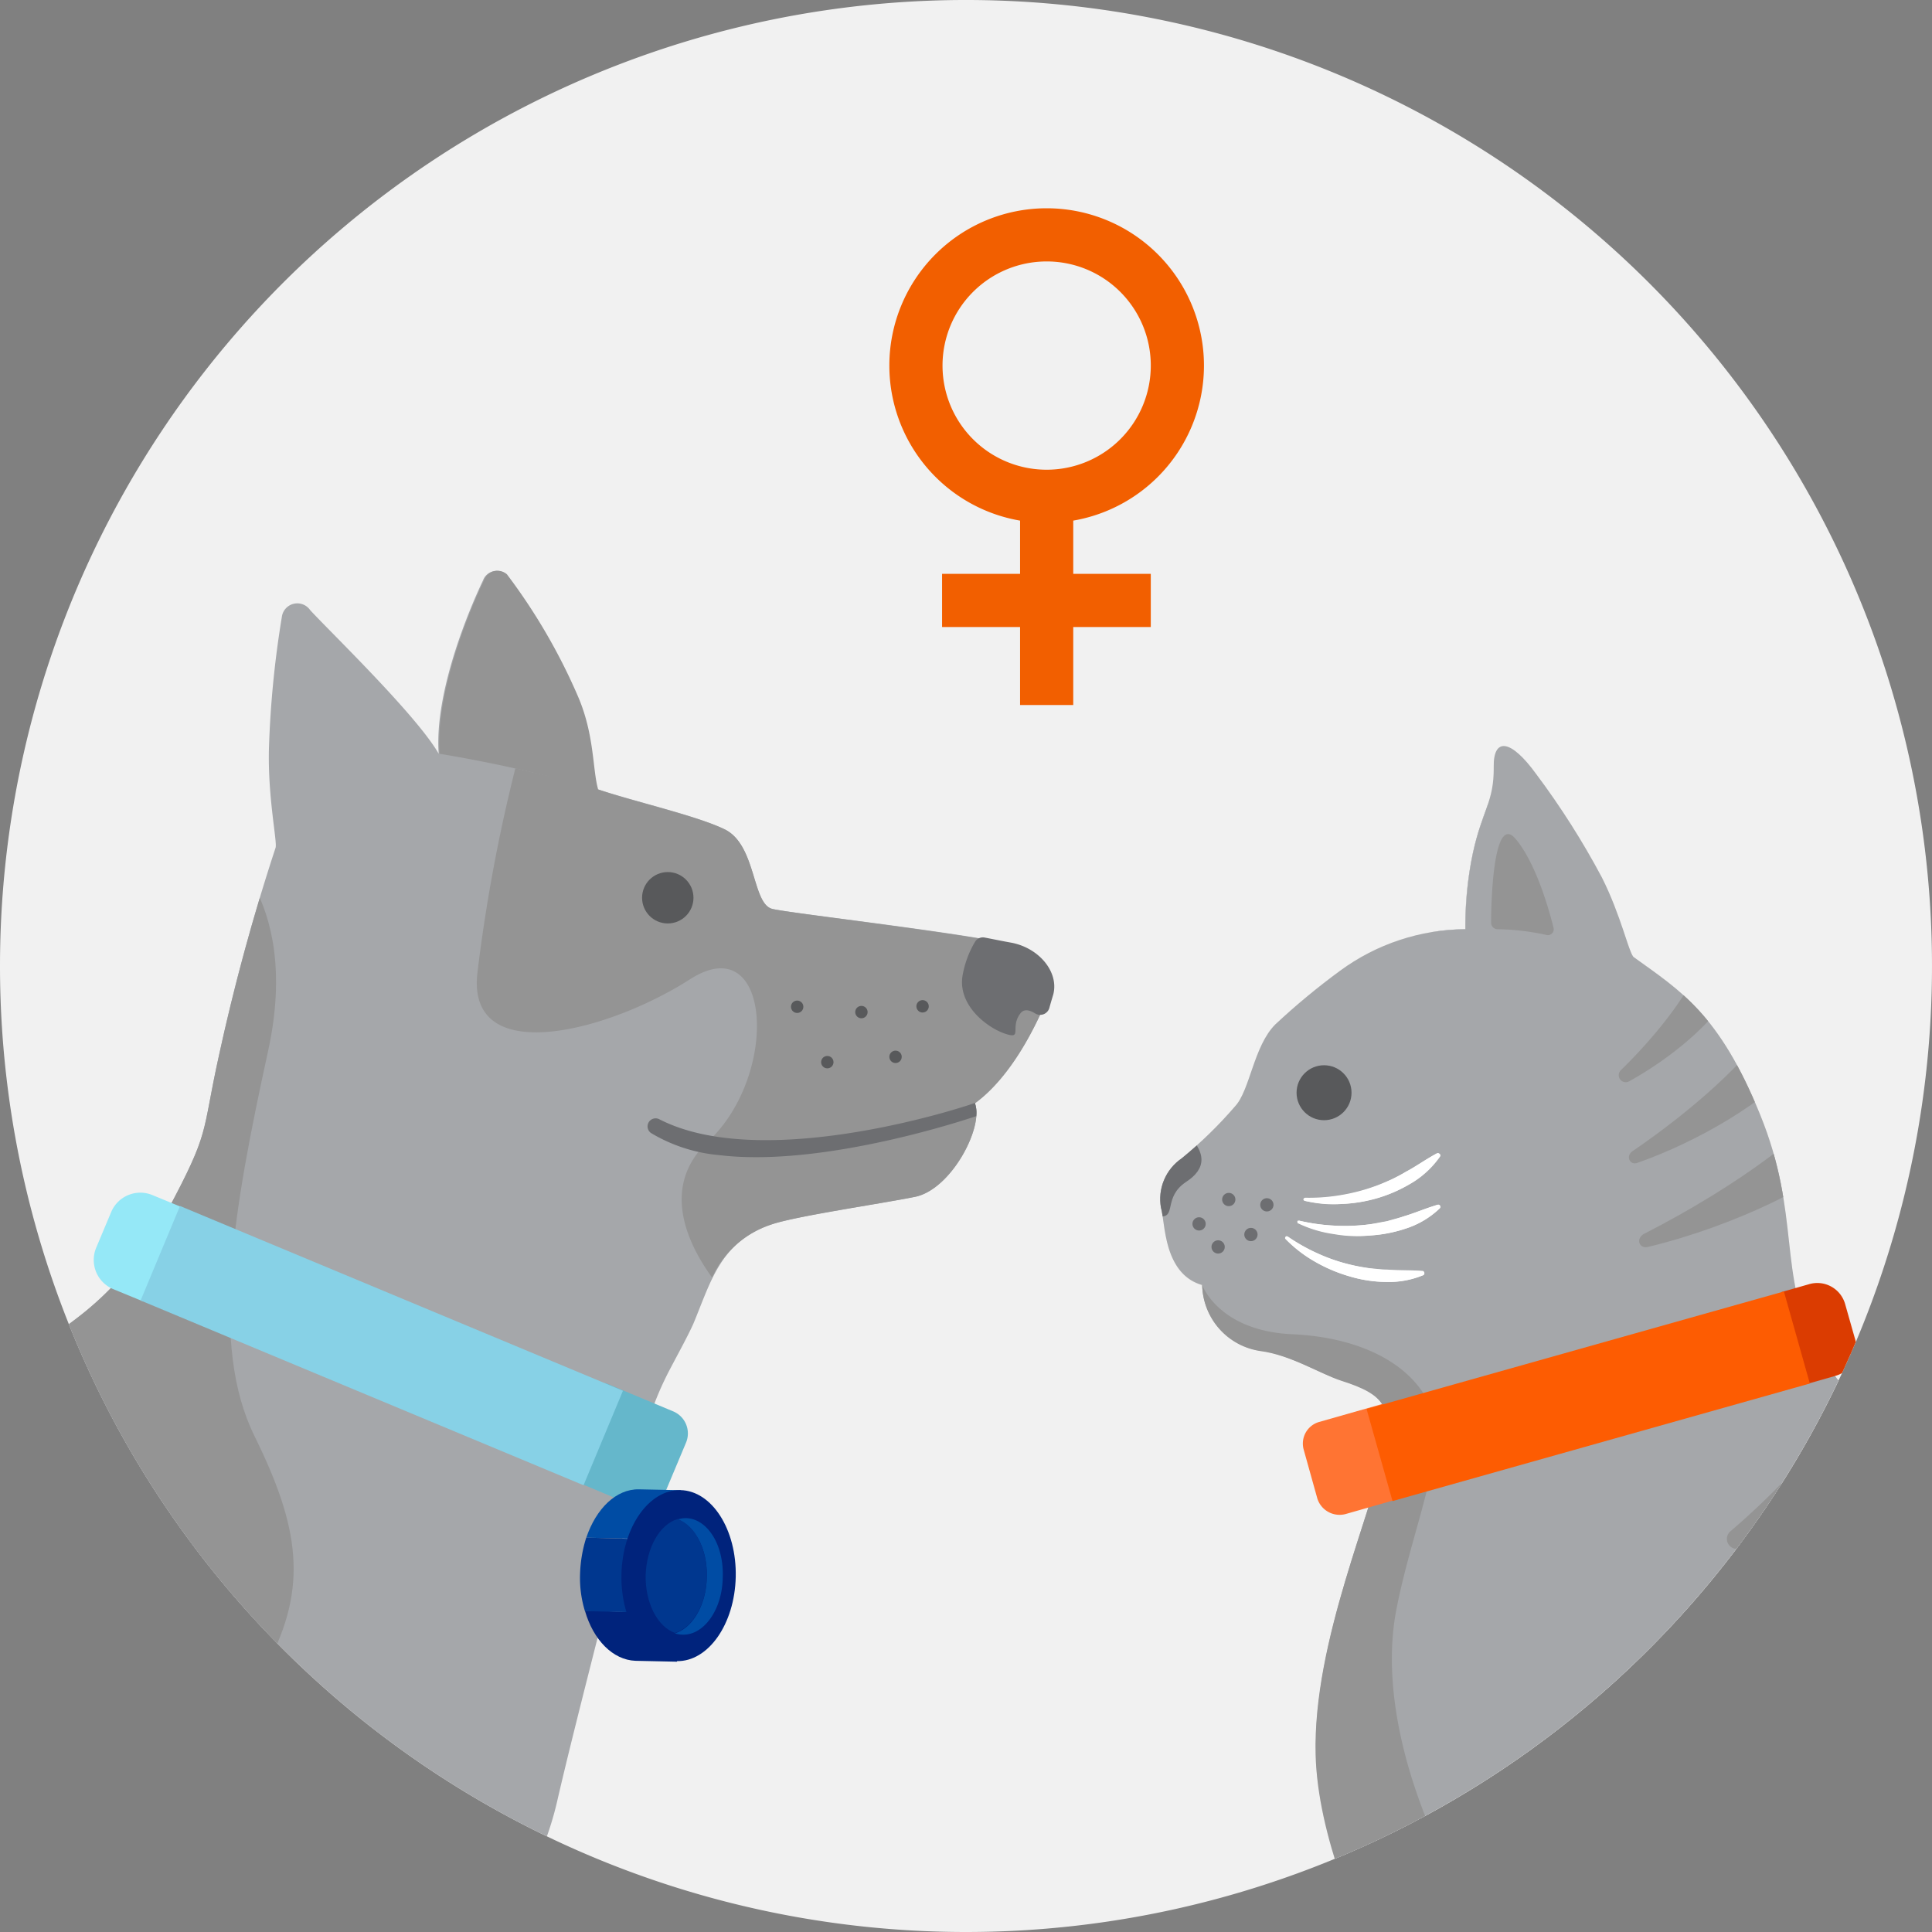 <svg id="Female_pet" xmlns="http://www.w3.org/2000/svg" xmlns:xlink="http://www.w3.org/1999/xlink" width="130" height="130" viewBox="0 0 130 130">
  <rect x="0" y="0" width="130" height="130" fill="#808080" stroke="none"/>
  <defs>
    <clipPath id="clip-path">
      <path id="Path_677" data-name="Path 677" d="M65,130A65,65,0,1,0,0,65a65,65,0,0,0,65,65"/>
    </clipPath>
    <clipPath id="clip-path-2">
      <path id="Path_674" data-name="Path 674" d="M325.34,226.309a73.215,73.215,0,0,1-9.631-7.156c-5.844-5.248-8.259-7.424-9.839-10.346-2.624-4.83-1.014-8.856-3.787-15.654-2.743-6.739-5.307-8.289-8.5-10.585-.3-.209-.865-2.833-2.147-5.367a53.52,53.52,0,0,0-4.413-6.947c-1.729-2.385-2.892-2.475-2.862-.477.03,2.356-.775,2.892-1.4,5.784a23.016,23.016,0,0,0-.507,5.128,14.378,14.378,0,0,0-8.438,2.8,47.556,47.556,0,0,0-4.353,3.608c-1.461,1.461-1.7,4.443-2.713,5.516a28.779,28.779,0,0,1-3.578,3.489,3.319,3.319,0,0,0-1.4,3.339c.3.984.149,4.472,2.773,5.218a4.575,4.575,0,0,0,3.906,4.413c2.057.268,4,1.521,5.456,2,3.011.954,3.369,1.819,2.922,4.443-.686,4.145-4.86,13.03-4.651,20.752.149,5.4,2.833,11.509,4.741,15.5l50.39,3.7Z" transform="translate(-261.674 -168.364)"/>
    </clipPath>
    <clipPath id="clip-path-4">
      <path id="Path_680" data-name="Path 680" d="M-248.643,244.662s-4.353,8.826-18.486,21.11c-.686.6.388,2.057,1.1,2.177,4.92.835,9.989.268,11.6,3.966,4.174,4.5,1.849,8.408-2.355,8.557a41.47,41.47,0,0,1-8.8-1.193c-2.713-.626-16.459-.089-21.289-1.342a65.146,65.146,0,0,0-13.865-1.67c-2.206-.119-3.071-2.087-1.849-4.92.6-1.4-1.342-2.594-3.31-4.353-.865-.775-3.071.805-4.115,1.372-10.525,5.844-23.048,7.275-34.378,2.713-22.392-9.034-14.014-30.741-3.339-37.151,15.117-9.064,25.97.417,18.188,3.1-17.5,6.023-11.45,19.739-.06,21.5,6.977,1.073,12.94-1.759,15.177-5.695,4.2-7.305,4.234-21.528,20.9-38.7,12.97-13.328,21.5-15.982,34.8-26.089,3.518-2.654,8.826-6.291,12.255-8.915a20.794,20.794,0,0,0,4.592-4.83l.417-.6a16.181,16.181,0,0,0,1.044-1.7c2.982-5.576,2.326-5.128,3.518-10.525a140.3,140.3,0,0,1,3.817-14.014c.119-.417-.537-3.4-.447-6.709a67.26,67.26,0,0,1,.865-8.8,1.05,1.05,0,0,1,1.908-.477c1.372,1.491,7.156,7.067,8.647,9.661-.3-4.144,2.057-9.72,2.982-11.658a.981.981,0,0,1,1.55-.417,37.7,37.7,0,0,1,4.8,8.259c1.133,2.594.954,4.92,1.342,6.2,2.5.835,6.589,1.759,8.528,2.683,2.177,1.014,1.849,4.979,3.22,5.367,1.014.3,16.131,1.968,17.234,2.743a2.759,2.759,0,0,1,1.073,3.816c-.477,1.073-2.087,4.681-4.651,6.53.626,1.58-1.58,5.814-4.025,6.291-2.355.477-7.961,1.282-9.631,1.849-3.459,1.163-4.085,3.816-5.278,6.679-.358.805-.984,1.938-1.61,3.131a21.113,21.113,0,0,0-2.057,5.963c-.119.656-.3,1.55-.507,2.683-.716,3.578-3.578,14.193-5.009,20.424-2.206,9.482-10.913,16.1-12.046,19.44-1.133,3.31-1.372,2.534-2.952,7.573-1.014,3.25-2.683,4.979-3.578,6.709a22.157,22.157,0,0,0-2.206,5.9,67.533,67.533,0,0,0,.477,22.213,1.868,1.868,0,0,0,1.968,1.222c2.147.03,2.922.179,3.7.716a5.138,5.138,0,0,1,2.147,4.294c0,1.878-.417,3.816-1.849,3.906a77.524,77.524,0,0,1-12.106-1.342c-2.8-.716-2.683-4.771-3.369-6.142-.745-1.491-3.011-1.968-3.19-3.548-.358-2.862,2.087-3.757,2.057-6.381-.03,0-1.133-18.277-3.548-21.587" transform="translate(358.524 -128.835)"/>
    </clipPath>
  </defs>
  <g id="Group_2965" data-name="Group 2965">
    <path id="Path_653" data-name="Path 653" d="M65,130A65,65,0,1,0,0,65a65,65,0,0,0,65,65" fill="#f1f1f1"/>
    <g id="Group_2964" data-name="Group 2964">
      <g id="Group_2946" data-name="Group 2946">
        <g id="Group_2945" data-name="Group 2945" clip-path="url(#clip-path)">
          <g id="Group_2944" data-name="Group 2944" transform="translate(78.022 50.2)">
            <g id="Group_2941" data-name="Group 2941">
              <g id="Group_2940" data-name="Group 2940">
                <g id="Group_2939" data-name="Group 2939" clip-path="url(#clip-path-2)">
                  <path id="Path_654" data-name="Path 654" d="M221.561,225.777a46.839,46.839,0,1,1,51.016-42.25,46.831,46.831,0,0,1-51.016,42.25" transform="translate(-203.723 -143.055)" fill="#e8e7e5"/>
                  <g id="Group_2930" data-name="Group 2930" transform="translate(18.28 1.762)">
                    <path id="Path_655" data-name="Path 655" d="M323.2,186.865a27.635,27.635,0,0,1-.149-5.158c.239-2.982.895-3.578.6-5.933-.268-1.968.805-2.057,2.654.089a49.575,49.575,0,0,1,4.83,6.291c1.461,2.355,2.266,4.86,2.564,5.039Z" transform="translate(-322.983 -174.275)" fill="#a5a7aa"/>
                    <path id="Path_656" data-name="Path 656" d="M323.2,186.865a27.635,27.635,0,0,1-.149-5.158c.239-2.982.895-3.578.6-5.933-.268-1.968.805-2.057,2.654.089a49.575,49.575,0,0,1,4.83,6.291c1.461,2.355,2.266,4.86,2.564,5.039Z" transform="translate(-322.983 -174.275)" fill="#e4e5e6"/>
                  </g>
                  <g id="Group_2931" data-name="Group 2931" transform="translate(-24.647 -10.752)">
                    <path id="Path_657" data-name="Path 657" d="M230.263,132.511A46.874,46.874,0,0,1,267.325,201a73.214,73.214,0,0,1-9.631-7.156c-5.844-5.248-8.259-7.424-9.839-10.346-2.624-4.83-1.014-8.855-3.787-15.654-2.743-6.739-5.307-8.289-8.5-10.585-.3-.209-.865-2.833-2.147-5.367a53.521,53.521,0,0,0-4.413-6.947c-1.729-2.385-2.892-2.475-2.862-.477.03,2.355-.775,2.892-1.4,5.784a23.018,23.018,0,0,0-.507,5.128,14.378,14.378,0,0,0-8.438,2.8,47.558,47.558,0,0,0-4.353,3.608c-1.461,1.461-1.7,4.443-2.713,5.516a28.779,28.779,0,0,1-3.578,3.489,3.319,3.319,0,0,0-1.4,3.339c.3.984.149,4.472,2.773,5.218a4.575,4.575,0,0,0,3.906,4.413c2.057.268,4,1.521,5.456,2,3.011.954,3.369,1.819,2.922,4.443-.686,4.145-4.86,13.03-4.651,20.752.149,5.4,2.206,10.406,4.085,14.4a46.839,46.839,0,0,1,12.016-92.849Z" transform="translate(-179.012 -132.303)" fill="none"/>
                    <path id="Path_658" data-name="Path 658" d="M276.829,215.415c.447-2.624.06-3.489-2.922-4.443-1.461-.447-3.4-1.729-5.456-2a4.589,4.589,0,0,1-3.906-4.413c-2.624-.745-2.5-4.264-2.773-5.218a3.319,3.319,0,0,1,1.4-3.339,37.2,37.2,0,0,0,3.578-3.489c1.014-1.073,1.252-4.025,2.713-5.516a40.674,40.674,0,0,1,4.353-3.608,14.378,14.378,0,0,1,8.438-2.8,25.017,25.017,0,0,1,.507-5.128c.626-2.922,1.431-3.429,1.4-5.784-.03-2,1.133-1.908,2.862.477a48.755,48.755,0,0,1,4.413,6.947c1.282,2.534,1.819,5.158,2.147,5.367,3.22,2.326,5.755,3.846,8.5,10.585,2.773,6.8,1.193,10.823,3.787,15.654,1.58,2.922,4,5.128,9.839,10.346a75.246,75.246,0,0,0,9.631,7.156c-8.587,16.25-24.927,27.67-44.367,25.851-1.1-.089-2.684.209-3.757.03-1.908-4-4.89-10.5-5.009-15.922C272,228.445,276.143,219.559,276.829,215.415Z" transform="translate(-237.027 -157.542)" fill="#a5a7aa"/>
                  </g>
                  <circle id="Ellipse_87" data-name="Ellipse 87" cx="1.849" cy="1.849" r="1.849" transform="translate(9.221 21.478)" fill="#58595b"/>
                  <g id="Group_2932" data-name="Group 2932" transform="translate(8.453 27.4)">
                    <path id="Path_659" data-name="Path 659" d="M294.371,263.254a12.665,12.665,0,0,0,2.385-.179,13.022,13.022,0,0,0,4.413-1.58c.686-.388,1.312-.835,2.057-1.222h0a.184.184,0,0,1,.209.06.133.133,0,0,1,0,.149,6.289,6.289,0,0,1-1.819,1.729,10.642,10.642,0,0,1-2.3,1.044,10,10,0,0,1-2.475.417,7.667,7.667,0,0,1-2.475-.209c-.06,0-.089-.06-.089-.119-.03-.06.03-.089.089-.089Z" transform="translate(-293.007 -260.261)" fill="#fff"/>
                    <path id="Path_660" data-name="Path 660" d="M292.922,272.955a12.8,12.8,0,0,0,2.355.328,12.367,12.367,0,0,0,2.356-.089,10.272,10.272,0,0,0,2.3-.537c.745-.209,1.461-.537,2.266-.775h0c.089-.03.179.03.179.089a.131.131,0,0,1-.03.149,6.133,6.133,0,0,1-2.147,1.312,10.109,10.109,0,0,1-4.979.388,8.181,8.181,0,0,1-2.385-.716.109.109,0,0,1-.06-.149c.03,0,.089-.03.149,0Z" transform="translate(-291.945 -268.411)" fill="#fff"/>
                    <path id="Path_661" data-name="Path 661" d="M290.2,279.019a14.312,14.312,0,0,0,2.087,1.163,12.305,12.305,0,0,0,2.236.745,12.481,12.481,0,0,0,2.326.328c.775.06,1.55.03,2.385.089h0a.16.16,0,0,1,.149.149c0,.06-.03.119-.089.119a5.8,5.8,0,0,1-2.475.447,8.956,8.956,0,0,1-2.5-.388,10.453,10.453,0,0,1-2.3-.984,8.9,8.9,0,0,1-1.968-1.521.135.135,0,0,1,0-.149.1.1,0,0,1,.149,0Z" transform="translate(-290.025 -273.402)" fill="#fff"/>
                  </g>
                  <circle id="Ellipse_88" data-name="Ellipse 88" cx="0.447" cy="0.447" r="0.447" transform="translate(6.776 30.423)" fill="#6d6e71"/>
                  <circle id="Ellipse_89" data-name="Ellipse 89" cx="0.447" cy="0.447" r="0.447" transform="translate(5.703 32.421)" fill="#6d6e71"/>
                  <circle id="Ellipse_90" data-name="Ellipse 90" cx="0.447" cy="0.447" r="0.447" transform="translate(4.212 30.066)" fill="#6d6e71"/>
                  <circle id="Ellipse_91" data-name="Ellipse 91" cx="0.447" cy="0.447" r="0.447" transform="translate(3.496 33.256)" fill="#6d6e71"/>
                  <circle id="Ellipse_92" data-name="Ellipse 92" cx="0.447" cy="0.447" r="0.447" transform="translate(2.214 31.706)" fill="#6d6e71"/>
                  <g id="Group_2933" data-name="Group 2933" transform="translate(8.446 27.39)">
                    <path id="Path_662" data-name="Path 662" d="M294.189,263.438a9.808,9.808,0,0,0,2.475.209,10,10,0,0,0,2.475-.417,8.389,8.389,0,0,0,2.3-1.044,6.289,6.289,0,0,0,1.819-1.729.147.147,0,0,0-.03-.209.133.133,0,0,0-.149,0h0c-.716.388-1.342.865-2.057,1.222a11.64,11.64,0,0,1-1.044.567c-.358.149-.716.328-1.073.447a11.8,11.8,0,0,1-2.3.6,12.668,12.668,0,0,1-2.385.179h0a.133.133,0,0,0-.119.089C294.13,263.378,294.16,263.438,294.189,263.438Z" transform="translate(-292.878 -260.225)" fill="#fff"/>
                    <path id="Path_663" data-name="Path 663" d="M292.853,273.123a8.18,8.18,0,0,0,2.385.716,8.828,8.828,0,0,0,2.5.089,8.922,8.922,0,0,0,2.475-.507,5.724,5.724,0,0,0,2.147-1.312.144.144,0,0,0,0-.209.131.131,0,0,0-.149-.03h0c-.805.239-1.491.537-2.266.775-.358.119-.745.209-1.133.328-.388.06-.775.149-1.163.209a13.446,13.446,0,0,1-4.711-.239h0c-.06,0-.119.03-.119.089C292.764,273.064,292.794,273.123,292.853,273.123Z" transform="translate(-291.959 -268.39)" fill="#fff"/>
                    <path id="Path_664" data-name="Path 664" d="M290.03,279.2A8.9,8.9,0,0,0,292,280.724a10.453,10.453,0,0,0,2.3.984,8.789,8.789,0,0,0,2.5.388,6.386,6.386,0,0,0,2.475-.447.154.154,0,0,0,.089-.209c-.03-.06-.06-.089-.119-.089h0c-.835-.06-1.61-.03-2.385-.089-.388,0-.775-.06-1.163-.089-.388-.06-.775-.119-1.163-.209a11.586,11.586,0,0,1-2.236-.745,11.98,11.98,0,0,1-2.087-1.163h0c-.06-.03-.119-.03-.149.03C289.97,279.114,290,279.173,290.03,279.2Z" transform="translate(-290 -273.426)" fill="#fff"/>
                  </g>
                  <g id="Group_2936" data-name="Group 2936" transform="translate(22.31 5.925)">
                    <g id="Group_2934" data-name="Group 2934" transform="translate(15.868 36.664)">
                      <path id="Path_665" data-name="Path 665" d="M400.835,314.778c-1.878,2.8-6.053,5.844-10.138,7.782a.673.673,0,0,1-.716-1.133c3.966-3.4,7.394-7.365,8.557-10.227C399.285,312.452,400.06,313.615,400.835,314.778Z" transform="translate(-389.719 -311.2)" fill="#949494"/>
                      <path id="Path_666" data-name="Path 666" d="M395.09,341.326c5.4-4.5,10.257-9.839,12.135-13.626.984,1.252,2,2.475,2.982,3.638-2.624,3.906-8.826,8.438-14.491,11.062C394.94,342.757,394.434,341.863,395.09,341.326Z" transform="translate(-393.277 -322.78)" fill="#949494"/>
                      <path id="Path_667" data-name="Path 667" d="M426.259,345.262c-2.3,4.83-10.7,11.33-18.188,15-.835.417-1.372-.566-.656-1.193,7.6-6.381,14.4-14.073,15.475-18.367C424.082,342.221,425.215,343.711,426.259,345.262Z" transform="translate(-401.904 -331.904)" fill="#949494"/>
                    </g>
                    <g id="Group_2935" data-name="Group 2935" transform="translate(8.59 8.398)">
                      <path id="Path_668" data-name="Path 668" d="M372.7,218.785c-1.163,2.028-3.936,4.323-6.679,5.844a.471.471,0,0,1-.567-.745c2.594-2.534,4.771-5.427,5.456-7.484C371.507,217.235,372.074,218.01,372.7,218.785Z" transform="translate(-365.308 -216.4)" fill="#949494"/>
                      <path id="Path_669" data-name="Path 669" d="M367.837,239.587c4.025-2.743,7.752-6.083,9.3-8.587.6.924,1.193,1.849,1.819,2.713-2.087,2.5-6.679,5.218-10.764,6.649C367.658,240.571,367.36,239.915,367.837,239.587Z" transform="translate(-366.915 -226.647)" fill="#949494"/>
                      <path id="Path_670" data-name="Path 670" d="M385.115,248.308c-2.3,2.922-9,5.993-14.61,7.335-.626.149-.835-.6-.239-.895,6.142-3.131,11.9-7.305,13.3-10.048C384.131,245.922,384.668,247.115,385.115,248.308Z" transform="translate(-368.539 -236.262)" fill="#949494"/>
                    </g>
                    <path id="Path_671" data-name="Path 671" d="M340.227,195.023a.394.394,0,0,0,.477-.477c-.328-1.312-1.193-4.353-2.534-5.963-1.491-1.819-1.67,4.025-1.67,5.635a.445.445,0,0,0,.388.417A16.45,16.45,0,0,1,340.227,195.023Z" transform="translate(-336.5 -188.236)" fill="#949494"/>
                  </g>
                  <g id="Group_2938" data-name="Group 2938" transform="translate(-1.663 25.772)">
                    <g id="Group_2937" data-name="Group 2937" transform="translate(3.281 10.495)">
                      <path id="Path_672" data-name="Path 672" d="M275.21,300.674l-5.993-5.188-2.117-4.622,1.252-.865s1.1,3.071,6.023,3.31c4.92.209,8.378,2.236,9.422,5.1s-1.4,8.17-2.415,13.626c-1.252,6.917,1.938,16.787,9.154,26-1.64.03-3.906.566-5.576.417a48.7,48.7,0,0,1-7.6-1.193l-5.069-13.537Z" transform="translate(-267.1 -290)" fill="#949494"/>
                    </g>
                    <path id="Path_673" data-name="Path 673" d="M259.258,254.8c1.849,1.58,1.58,2.713.3,3.548-1.58,1.044-.626,2.445-1.789,2.326-1.252-.119-.626-.477-.745-1.163S253.951,256.947,259.258,254.8Z" transform="translate(-256.097 -254.8)" fill="#6d6e71"/>
                  </g>
                </g>
              </g>
            </g>
            <g id="Group_2943" data-name="Group 2943" transform="translate(9.647 36.131)">
              <g id="Group_2942" data-name="Group 2942">
                <path id="Path_675" data-name="Path 675" d="M403.759,296.328l1.878-.537a1.945,1.945,0,0,0,1.342-2.415l-.686-2.415a1.946,1.946,0,0,0-2.415-1.342l-1.878.537Z" transform="translate(-369.807 -289.543)" fill="#db3c01"/>
                <path id="Path_676" data-name="Path 676" d="M296.883,324.224,301.176,323l-1.759-6.2-4.294,1.222a1.511,1.511,0,0,0-1.044,1.849l.924,3.31A1.571,1.571,0,0,0,296.883,324.224Z" transform="translate(-294.029 -308.673)" fill="#ff7433"/>
                <rect id="Rectangle_1082" data-name="Rectangle 1082" width="29.19" height="6.44" transform="matrix(0.962, -0.271, 0.271, 0.962, 4.285, 8.478)" fill="#fd5c02"/>
              </g>
            </g>
          </g>
        </g>
      </g>
      <g id="Group_2963" data-name="Group 2963">
        <g id="Group_2962" data-name="Group 2962" clip-path="url(#clip-path)">
          <g id="Group_2952" data-name="Group 2952" transform="translate(-106.899 38.414)">
            <path id="Path_678" data-name="Path 678" d="M-248.643,244.662s-4.353,8.826-18.486,21.11c-.686.6.388,2.057,1.1,2.177,4.92.835,9.989.268,11.6,3.966,4.174,4.5,1.849,8.408-2.355,8.557a41.47,41.47,0,0,1-8.8-1.193c-2.713-.626-16.459-.089-21.289-1.342a65.146,65.146,0,0,0-13.865-1.67c-2.206-.119-3.071-2.087-1.849-4.92.6-1.4-1.342-2.594-3.31-4.353-.865-.775-3.071.805-4.115,1.372-10.525,5.844-23.048,7.275-34.378,2.713-22.392-9.034-14.014-30.741-3.339-37.151,15.117-9.064,25.97.417,18.188,3.1-17.5,6.023-11.45,19.739-.06,21.5,6.977,1.073,12.94-1.759,15.177-5.695,4.2-7.305,4.234-21.528,20.9-38.7,12.97-13.328,21.5-15.982,34.8-26.089,3.518-2.654,8.826-6.291,12.255-8.915a20.794,20.794,0,0,0,4.592-4.83l.417-.6a16.181,16.181,0,0,0,1.044-1.7c2.982-5.576,2.326-5.128,3.518-10.525a140.3,140.3,0,0,1,3.817-14.014c.119-.417-.537-3.4-.447-6.709a67.26,67.26,0,0,1,.865-8.8,1.05,1.05,0,0,1,1.908-.477c1.372,1.491,7.156,7.067,8.647,9.661-.3-4.144,2.057-9.72,2.982-11.658a.981.981,0,0,1,1.55-.417,37.7,37.7,0,0,1,4.8,8.259c1.133,2.594.954,4.92,1.342,6.2,2.5.835,6.589,1.759,8.528,2.683,2.177,1.014,1.849,4.979,3.22,5.367,1.014.3,16.131,1.968,17.234,2.743a2.759,2.759,0,0,1,1.073,3.816c-.477,1.073-2.087,4.681-4.651,6.53.626,1.58-1.58,5.814-4.025,6.291-2.355.477-7.961,1.282-9.631,1.849-3.459,1.163-4.085,3.816-5.278,6.679-.358.805-.984,1.938-1.61,3.131a21.113,21.113,0,0,0-2.057,5.963c-.119.656-.3,1.55-.507,2.683-.716,3.578-3.578,14.193-5.009,20.424-2.206,9.482-10.913,16.1-12.046,19.44-1.133,3.31-1.372,2.534-2.952,7.573-1.014,3.25-2.683,4.979-3.578,6.709a22.157,22.157,0,0,0-2.206,5.9,67.533,67.533,0,0,0,.477,22.213,1.868,1.868,0,0,0,1.968,1.222c2.147.03,2.922.179,3.7.716a5.138,5.138,0,0,1,2.147,4.294c0,1.878-.417,3.816-1.849,3.906a77.524,77.524,0,0,1-12.106-1.342c-2.8-.716-2.683-4.771-3.369-6.142-.745-1.491-3.011-1.968-3.19-3.548-.358-2.862,2.087-3.757,2.057-6.381-.03,0-1.133-18.277-3.548-21.587" transform="translate(358.524 -128.835)" fill="#a5a7aa"/>
            <g id="Group_2949" data-name="Group 2949">
              <g id="Group_2948" data-name="Group 2948">
                <g id="Group_2947" data-name="Group 2947" clip-path="url(#clip-path-4)">
                  <path id="Path_679" data-name="Path 679" d="M1.107,189.2s5.993,3.667,3.667,14.312S.839,223.28,3.85,229.393s3.667,10.167.835,15.445C3.045,247.939-8.7,255.989-8.7,255.989s-1.461-14.193-10.2-31.516C-18.9,224.473-2.531,202.021,1.107,189.2Z" transform="translate(120.164 -171.201)" fill="#949494"/>
                </g>
              </g>
            </g>
            <g id="Group_2950" data-name="Group 2950" transform="translate(138.982 13.288)">
              <path id="Path_681" data-name="Path 681" d="M127.458,204.081c1.7-.567,7.275-1.372,9.631-1.849,2.445-.507,4.651-4.741,4.025-6.291,2.564-1.878,4.174-5.456,4.651-6.53a2.743,2.743,0,0,0-1.073-3.816c-1.1-.745-16.22-2.445-17.234-2.743-1.342-.388-1.044-4.353-3.22-5.367-1.938-.924-6.023-1.819-8.528-2.683,0-.06-.03-.089-.03-.149l-5.486-1.252a110.184,110.184,0,0,0-2.564,13.865c-.626,6.321,8.826,3.846,14.312.328s6.053,6.411,1.222,10.913c-3.28,3.071-1.312,6.977.268,9.154A6.641,6.641,0,0,1,127.458,204.081Z" transform="translate(-107.601 -173.4)" fill="#949494"/>
            </g>
            <g id="Group_2951" data-name="Group 2951" transform="translate(160.122 28.882)">
              <circle id="Ellipse_93" data-name="Ellipse 93" cx="0.417" cy="0.417" r="0.417" transform="translate(4.323 0.388)" fill="#58595b"/>
              <circle id="Ellipse_94" data-name="Ellipse 94" cx="0.417" cy="0.417" r="0.417" transform="translate(2.028 3.757)" fill="#58595b"/>
              <circle id="Ellipse_95" data-name="Ellipse 95" cx="0.417" cy="0.417" r="0.417" transform="translate(0 0.03)" fill="#58595b"/>
              <circle id="Ellipse_96" data-name="Ellipse 96" cx="0.417" cy="0.417" r="0.417" transform="translate(8.438)" fill="#58595b"/>
              <circle id="Ellipse_97" data-name="Ellipse 97" cx="0.417" cy="0.417" r="0.417" transform="translate(6.619 3.399)" fill="#58595b"/>
            </g>
          </g>
          <g id="Group_2958" data-name="Group 2958" transform="translate(6.308 80.253)">
            <g id="Group_2953" data-name="Group 2953">
              <path id="Path_682" data-name="Path 682" d="M24.478,276.473l-2.028-.835a2.127,2.127,0,0,1-1.133-2.773l1.014-2.415a2.127,2.127,0,0,1,2.773-1.133l2.028.835Z" transform="translate(-21.155 -269.155)" fill="#95e8f7"/>
              <path id="Path_683" data-name="Path 683" d="M132.262,320.359l-4.562-1.908,2.654-6.351,4.562,1.908a1.608,1.608,0,0,1,.865,2.117l-1.4,3.339A1.6,1.6,0,0,1,132.262,320.359Z" transform="translate(-95.932 -299.295)" fill="#65b7cb"/>
              <rect id="Rectangle_1083" data-name="Rectangle 1083" width="6.888" height="32.291" transform="matrix(0.385, -0.923, 0.923, 0.385, 3.153, 7.253)" fill="#87d1e6"/>
            </g>
            <g id="Group_2957" data-name="Group 2957" transform="translate(32.718 19.929)">
              <g id="Group_2956" data-name="Group 2956">
                <g id="Group_2954" data-name="Group 2954" transform="translate(0 0.031)">
                  <path id="Path_684" data-name="Path 684" d="M135.4,366.869l2.8.06.06-3.28L132,363.5C132.566,365.468,133.878,366.81,135.4,366.869Z" transform="translate(-131.668 -355.33)" fill="#00237c"/>
                  <path id="Path_685" data-name="Path 685" d="M138.651,336.158l-2.8-.06c-1.55-.03-2.892,1.312-3.548,3.25l6.291.149Z" transform="translate(-131.878 -336.098)" fill="#004ca4"/>
                  <path id="Path_686" data-name="Path 686" d="M131.307,347a8.917,8.917,0,0,0-.417,2.445,7.6,7.6,0,0,0,.328,2.5l6.261.149.119-4.92Z" transform="translate(-130.885 -343.75)" fill="#00378f"/>
                </g>
                <ellipse id="Ellipse_98" data-name="Ellipse 98" cx="5.755" cy="3.846" rx="5.755" ry="3.846" transform="translate(2.663 11.507) rotate(-88.736)" fill="#00237c"/>
                <g id="Group_2955" data-name="Group 2955" transform="translate(4.417 1.97)">
                  <path id="Path_687" data-name="Path 687" d="M153.045,342.6a1.872,1.872,0,0,0-.567.089c1.163.417,2.028,2,1.968,3.876-.03,1.878-.954,3.429-2.147,3.787a1.688,1.688,0,0,0,.537.089c1.431.03,2.654-1.7,2.683-3.846C155.61,344.389,154.477,342.63,153.045,342.6Z" transform="translate(-150.331 -342.6)" fill="#004ca4"/>
                  <path id="Path_688" data-name="Path 688" d="M149.813,346.676c.03-1.878-.805-3.459-1.968-3.876-1.193.358-2.087,1.908-2.147,3.787-.03,1.878.805,3.459,1.968,3.876C148.859,350.105,149.783,348.555,149.813,346.676Z" transform="translate(-145.697 -342.74)" fill="#00378f"/>
                </g>
              </g>
            </g>
          </g>
          <circle id="Ellipse_99" data-name="Ellipse 99" cx="1.729" cy="1.729" r="1.729" transform="translate(43.204 58.679)" fill="#58595b"/>
          <g id="Group_2959" data-name="Group 2959" transform="translate(64.732 63.077)">
            <path id="Path_689" data-name="Path 689" d="M220.022,218.034c1.163.388.3-.417.984-1.342.239-.358.626-.268,1.014-.03a.642.642,0,0,0,.954-.358c.089-.328.179-.626.268-.924.388-1.521-.984-3.161-2.892-3.489-.507-.089-1.073-.209-1.7-.328a.622.622,0,0,0-.686.3,6.7,6.7,0,0,0-.835,2.3C216.831,216.156,218.829,217.647,220.022,218.034Z" transform="translate(-217.1 -211.549)" fill="#6d6e71"/>
          </g>
          <g id="Group_2960" data-name="Group 2960" transform="translate(29.552 38.403)">
            <path id="Path_690" data-name="Path 690" d="M108.472,137.3a39.748,39.748,0,0,0-4.8-8.259.965.965,0,0,0-1.55.417c-.924,1.908-3.28,7.514-2.982,11.658a94.192,94.192,0,0,1,10.674,2.415C109.426,142.217,109.575,139.891,108.472,137.3Z" transform="translate(-99.113 -128.799)" fill="#949494"/>
          </g>
          <g id="Group_2961" data-name="Group 2961" transform="translate(43.555 74.213)">
            <path id="Path_691" data-name="Path 691" d="M146.888,250a.543.543,0,0,0-.566.924,10.777,10.777,0,0,0,4.622,1.491c6.2.745,14.67-1.759,17.264-2.624a2.072,2.072,0,0,0-.089-.894C168.147,248.93,154.074,253.7,146.888,250Z" transform="translate(-146.075 -248.9)" fill="#6d6e71"/>
          </g>
        </g>
      </g>
    </g>
  </g>
  <g id="Group_2966" data-name="Group 2966" transform="translate(59.842 14.014)">
    <path id="Path_693" data-name="Path 693" d="M211.285,68.17A10.585,10.585,0,1,1,221.87,57.585,10.587,10.587,0,0,1,211.285,68.17Zm0-17.592a7.007,7.007,0,1,0,7.007,7.007A7,7,0,0,0,211.285,50.578Z" transform="translate(-200.7 -47)" fill="#f25f00"/>
    <rect id="Rectangle_1084" data-name="Rectangle 1084" width="3.578" height="14.044" transform="translate(8.796 19.381)" fill="#f25f00"/>
    <rect id="Rectangle_1085" data-name="Rectangle 1085" width="14.044" height="3.578" transform="translate(3.548 24.599)" fill="#f25f00"/>
  </g>
</svg>
